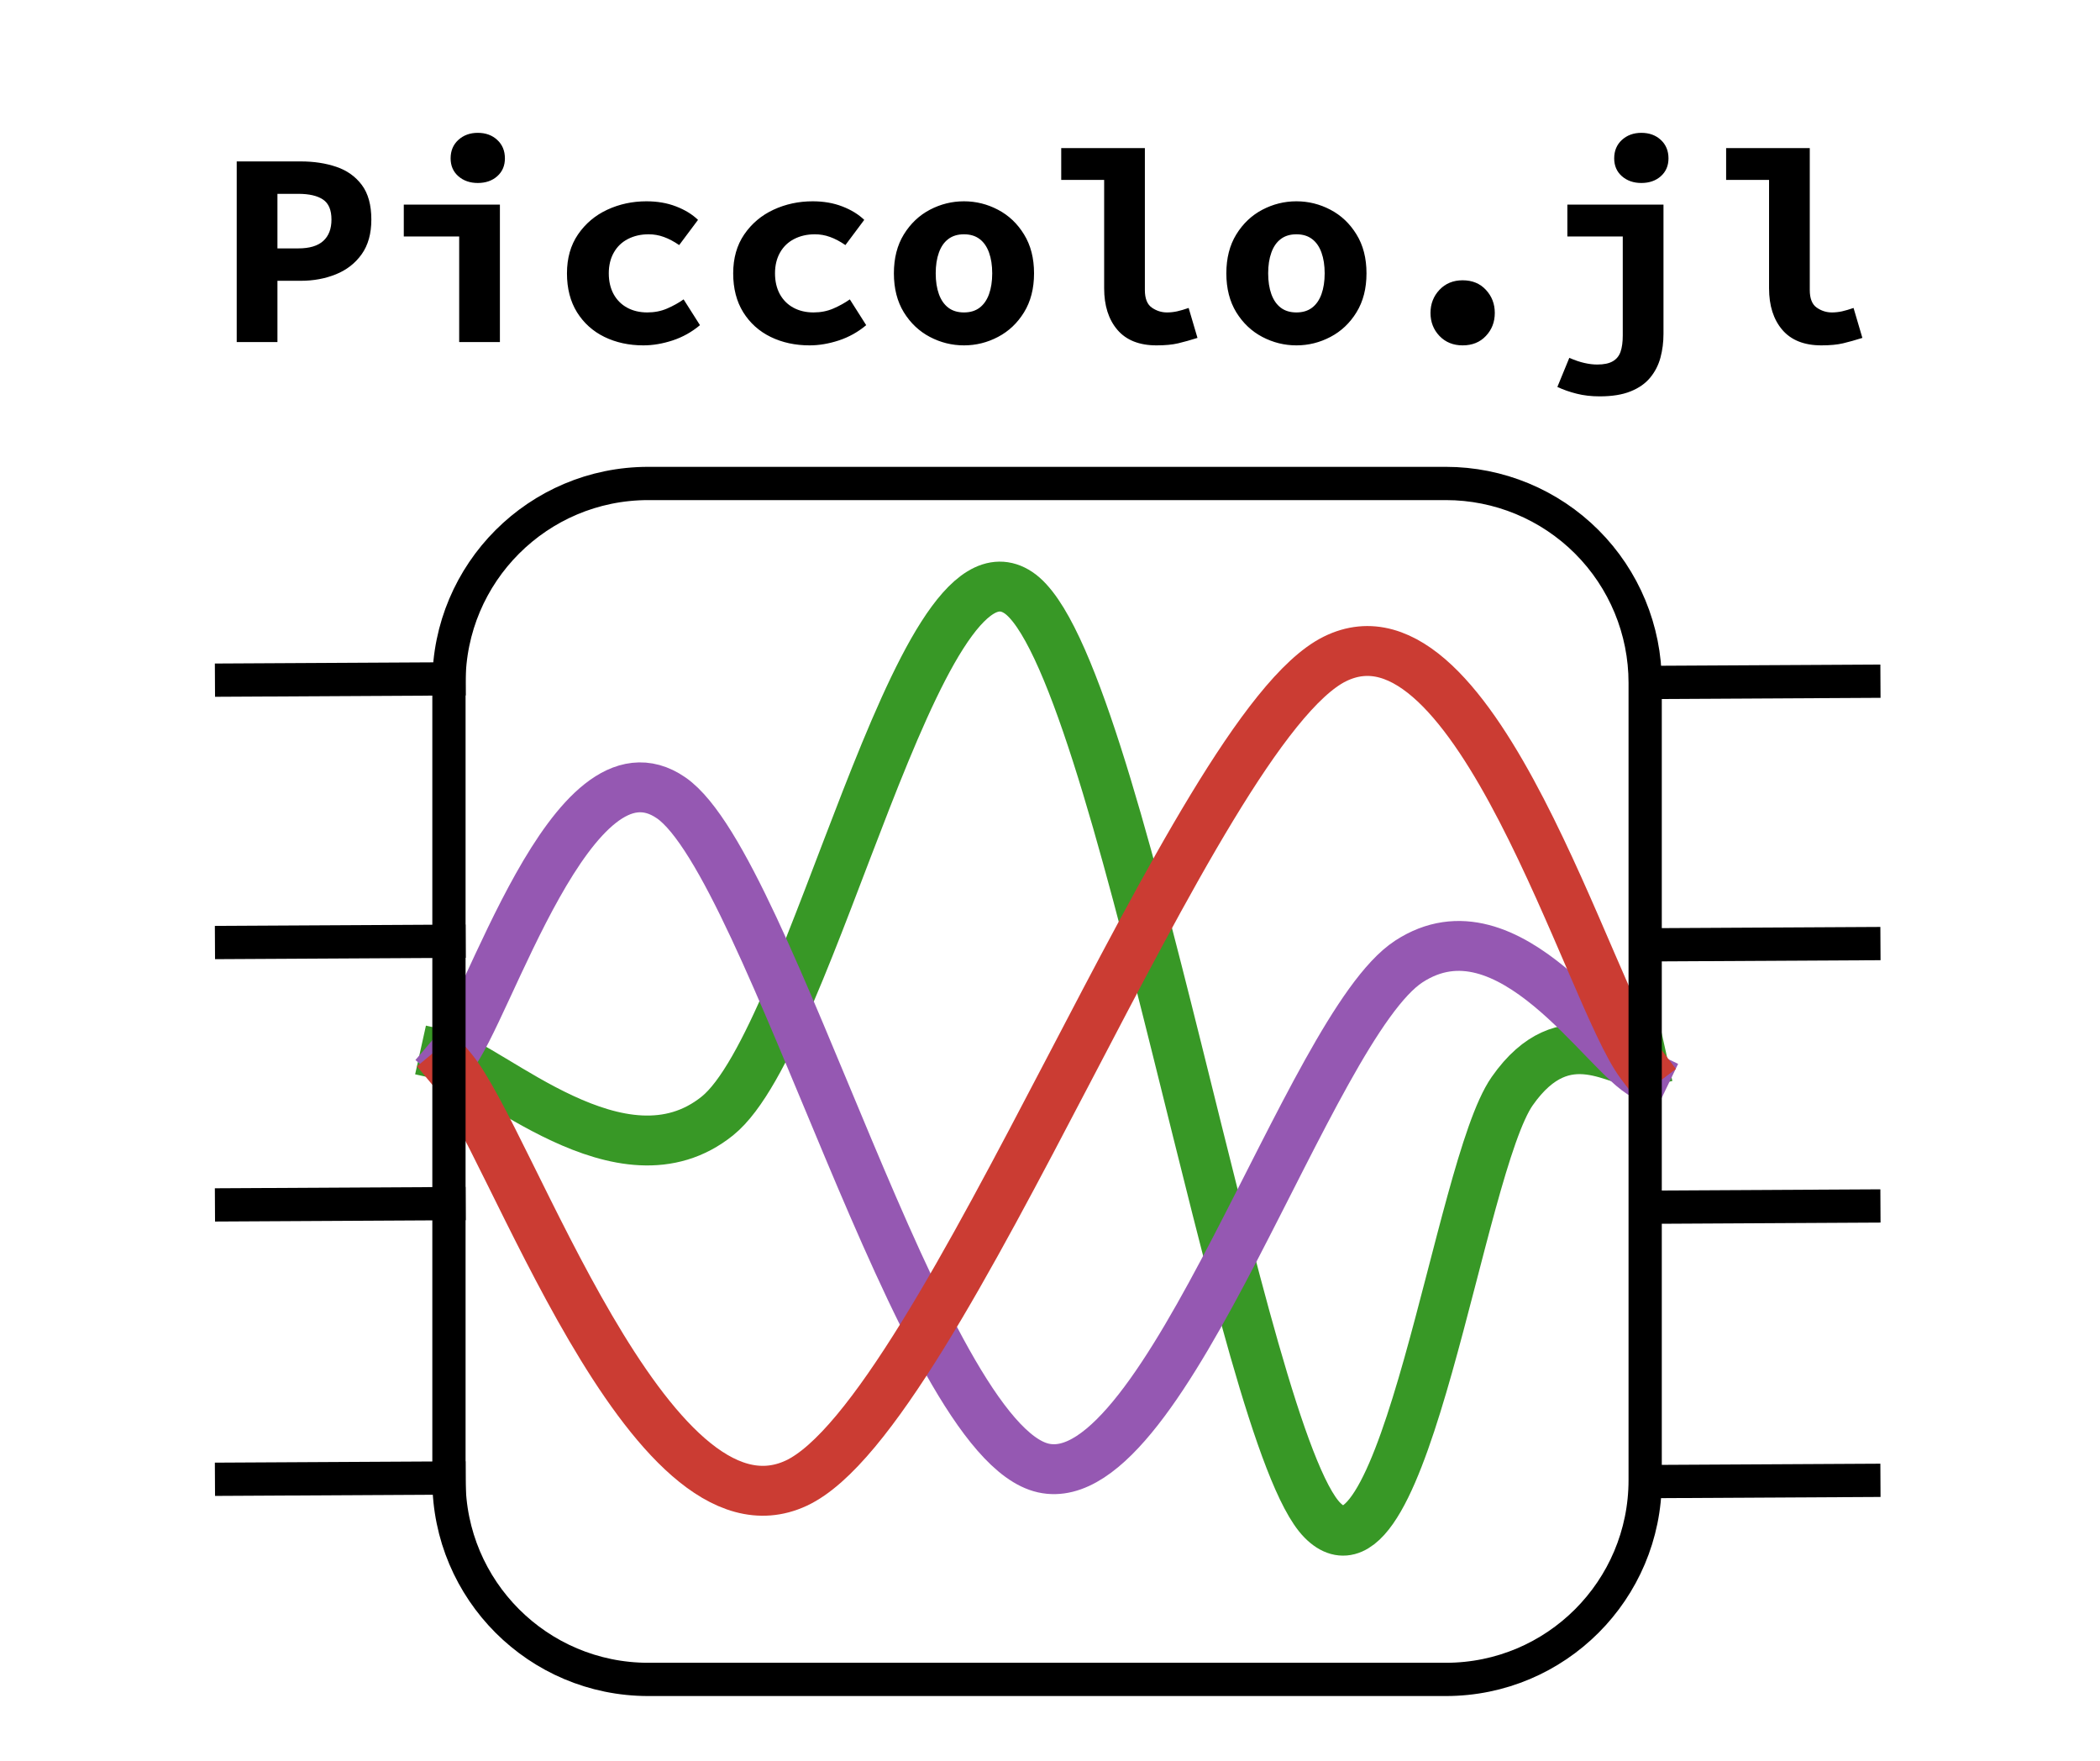 <svg version="1.1" viewBox="0.0 0.0 505.262 423.606" fill="none" stroke="none" stroke-linecap="square" stroke-miterlimit="10" xmlns:xlink="http://www.w3.org/1999/xlink" xmlns="http://www.w3.org/2000/svg"><clipPath id="p.0"><path d="m0 0l505.262 0l0 423.606l-505.262 0l0 -423.606z" clip-rule="nonzero"/></clipPath><g clip-path="url(#p.0)"><path fill="#000000" fill-opacity="0.0" d="m0 0l505.262 0l0 423.606l-505.262 0z" fill-rule="evenodd"/><path fill="#000000" fill-opacity="0.0" d="m55.717 163.591l52.315 -0.283" fill-rule="evenodd"/><path stroke="#000000" stroke-width="8.0" stroke-linejoin="round" stroke-linecap="butt" d="m55.717 163.591l52.315 -0.283" fill-rule="evenodd"/><path fill="#000000" fill-opacity="0.0" d="m55.717 289.822l52.315 -0.283" fill-rule="evenodd"/><path stroke="#000000" stroke-width="8.0" stroke-linejoin="round" stroke-linecap="butt" d="m55.717 289.822l52.315 -0.283" fill-rule="evenodd"/><path fill="#000000" fill-opacity="0.0" d="m55.717 355.822l52.315 -0.283" fill-rule="evenodd"/><path stroke="#000000" stroke-width="8.0" stroke-linejoin="round" stroke-linecap="butt" d="m55.717 355.822l52.315 -0.283" fill-rule="evenodd"/><path fill="#000000" fill-opacity="0.0" d="m28.979 9.283l445.89 0l0 100.189l-445.89 0z" fill-rule="evenodd"/><path fill="#000000" d="m56.955 82.283l0 -43.453l15.391 0q4.734 0 8.562 1.297q3.844 1.297 6.141 4.359q2.297 3.062 2.297 8.328q0 5.078 -2.328 8.344q-2.328 3.266 -6.203 4.828q-3.859 1.562 -8.469 1.562l-5.594 0l0 14.734l-9.797 0zm9.797 -22.531l5.0 0q4.062 0 6.031 -1.797q1.969 -1.797 1.969 -5.141q0 -3.453 -2.031 -4.812q-2.031 -1.375 -5.969 -1.375l-5.0 0l0 13.125zm43.728 22.531l0 -25.391l-13.328 0l0 -7.672l23.125 0l0 33.062l-9.797 0zm4.469 -38.266q-2.797 0 -4.672 -1.625q-1.859 -1.641 -1.859 -4.297q0 -2.734 1.859 -4.438q1.875 -1.703 4.672 -1.703q2.859 0 4.688 1.703q1.844 1.703 1.844 4.438q0 2.656 -1.844 4.297q-1.828 1.625 -4.688 1.625zm39.853 39.062q-5.203 0 -9.375 -2.031q-4.156 -2.031 -6.594 -5.922q-2.422 -3.906 -2.422 -9.375q0 -5.469 2.656 -9.359q2.672 -3.906 7.031 -5.938q4.375 -2.031 9.438 -2.031q3.938 0 7.125 1.234q3.203 1.234 5.281 3.234l-4.531 6.062q-1.938 -1.328 -3.703 -1.953q-1.766 -0.641 -3.641 -0.641q-2.797 0 -5.0 1.141q-2.188 1.125 -3.391 3.266q-1.203 2.125 -1.203 4.984q0 2.859 1.156 5.0q1.172 2.125 3.266 3.266q2.109 1.141 4.844 1.141q2.594 0 4.766 -0.938q2.172 -0.938 3.969 -2.203l3.938 6.203q-2.938 2.469 -6.578 3.672q-3.625 1.188 -7.031 1.188zm39.994 0q-5.203 0 -9.375 -2.031q-4.156 -2.031 -6.594 -5.922q-2.422 -3.906 -2.422 -9.375q0 -5.469 2.656 -9.359q2.672 -3.906 7.031 -5.938q4.375 -2.031 9.438 -2.031q3.938 0 7.125 1.234q3.203 1.234 5.281 3.234l-4.531 6.062q-1.938 -1.328 -3.703 -1.953q-1.766 -0.641 -3.641 -0.641q-2.797 0 -5.0 1.141q-2.188 1.125 -3.391 3.266q-1.203 2.125 -1.203 4.984q0 2.859 1.156 5.0q1.172 2.125 3.266 3.266q2.109 1.141 4.844 1.141q2.594 0 4.766 -0.938q2.172 -0.938 3.969 -2.203l3.938 6.203q-2.938 2.469 -6.578 3.672q-3.625 1.188 -7.031 1.188zm37.134 0q-4.328 0 -8.203 -2.031q-3.859 -2.031 -6.266 -5.922q-2.391 -3.906 -2.391 -9.375q0 -5.469 2.391 -9.359q2.406 -3.906 6.266 -5.938q3.875 -2.031 8.203 -2.031q4.328 0 8.188 2.031q3.875 2.031 6.266 5.938q2.406 3.891 2.406 9.359q0 5.469 -2.406 9.375q-2.391 3.891 -6.266 5.922q-3.859 2.031 -8.188 2.031zm0 -7.922q2.266 0 3.766 -1.141q1.5 -1.141 2.266 -3.266q0.766 -2.141 0.766 -5.0q0 -2.859 -0.766 -4.984q-0.766 -2.141 -2.266 -3.266q-1.5 -1.141 -3.766 -1.141q-2.266 0 -3.766 1.141q-1.5 1.125 -2.266 3.266q-0.766 2.125 -0.766 4.984q0 2.859 0.766 5.0q0.766 2.125 2.266 3.266q1.5 1.141 3.766 1.141zm46.322 7.922q-6.203 0 -9.406 -3.734q-3.188 -3.734 -3.188 -10.0l0 -26.062l-10.328 0l0 -7.656l20.125 0l0 34.125q0 3.062 1.656 4.234q1.672 1.172 3.672 1.172q1.203 0 2.438 -0.266q1.234 -0.281 2.766 -0.812l2.125 7.203q-2.531 0.797 -4.625 1.297q-2.094 0.5 -5.234 0.5zm33.666 0q-4.328 0 -8.203 -2.031q-3.859 -2.031 -6.266 -5.922q-2.391 -3.906 -2.391 -9.375q0 -5.469 2.391 -9.359q2.406 -3.906 6.266 -5.938q3.875 -2.031 8.203 -2.031q4.328 0 8.188 2.031q3.875 2.031 6.266 5.938q2.406 3.891 2.406 9.359q0 5.469 -2.406 9.375q-2.391 3.891 -6.266 5.922q-3.859 2.031 -8.188 2.031zm0 -7.922q2.266 0 3.766 -1.141q1.5 -1.141 2.266 -3.266q0.766 -2.141 0.766 -5.0q0 -2.859 -0.766 -4.984q-0.766 -2.141 -2.266 -3.266q-1.5 -1.141 -3.766 -1.141q-2.266 0 -3.766 1.141q-1.5 1.125 -2.266 3.266q-0.766 2.125 -0.766 4.984q0 2.859 0.766 5.0q0.766 2.125 2.266 3.266q1.5 1.141 3.766 1.141zm39.994 7.922q-3.406 0 -5.578 -2.266q-2.156 -2.266 -2.156 -5.531q0 -3.266 2.156 -5.562q2.172 -2.297 5.578 -2.297q3.469 0 5.594 2.297q2.141 2.297 2.141 5.562q0 3.266 -2.141 5.531q-2.125 2.266 -5.594 2.266zm32.994 12.266q-3.062 0 -5.562 -0.641q-2.5 -0.625 -4.641 -1.625l2.875 -7.0q2.0 0.875 3.625 1.234q1.641 0.375 3.094 0.375q2.406 0 3.734 -0.781q1.344 -0.766 1.875 -2.297q0.531 -1.531 0.531 -3.922l0 -23.797l-13.328 0l0 -7.672l23.125 0l0 31.062q0 3.062 -0.734 5.766q-0.734 2.703 -2.469 4.797q-1.734 2.109 -4.703 3.297q-2.953 1.203 -7.422 1.203zm10.0 -51.328q-2.797 0 -4.672 -1.625q-1.859 -1.641 -1.859 -4.297q0 -2.734 1.859 -4.438q1.875 -1.703 4.672 -1.703q2.859 0 4.688 1.703q1.844 1.703 1.844 4.438q0 2.656 -1.844 4.297q-1.828 1.625 -4.688 1.625zm43.322 39.062q-6.203 0 -9.406 -3.734q-3.188 -3.734 -3.188 -10.0l0 -26.062l-10.328 0l0 -7.656l20.125 0l0 34.125q0 3.062 1.656 4.234q1.672 1.172 3.672 1.172q1.203 0 2.438 -0.266q1.234 -0.281 2.766 -0.812l2.125 7.203q-2.531 0.797 -4.625 1.297q-2.094 0.5 -5.234 0.5z" fill-rule="nonzero"/><path fill="#000000" fill-opacity="0.0" d="m55.717 226.706l52.315 -0.283" fill-rule="evenodd"/><path stroke="#000000" stroke-width="8.0" stroke-linejoin="round" stroke-linecap="butt" d="m55.717 226.706l52.315 -0.283" fill-rule="evenodd"/><path fill="#000000" fill-opacity="0.0" d="m107.039 253.871c10.933 2.425 42.597 33.1 65.596 14.549c22.999 -18.551 48.141 -142.067 72.396 -125.856c24.255 16.212 53.336 203.14 73.136 223.126c19.801 19.986 32.826 -84.843 45.667 -103.21c12.84 -18.367 26.146 -5.829 31.375 -6.995" fill-rule="evenodd"/><path stroke="#389826" stroke-width="12.0" stroke-linejoin="round" stroke-linecap="butt" d="m107.039 253.871c10.933 2.425 42.597 33.1 65.596 14.549c22.999 -18.551 48.141 -142.067 72.396 -125.856c24.255 16.212 53.336 203.14 73.136 223.126c19.801 19.986 32.826 -84.843 45.667 -103.21c12.84 -18.367 26.146 -5.829 31.375 -6.995" fill-rule="evenodd"/><path fill="#000000" fill-opacity="0.0" d="m108.407 254.313c8.849 -10.395 29.317 -78.844 53.092 -62.373c23.775 16.471 59.983 154.64 89.559 161.199c29.577 6.559 63.785 -106.107 87.9 -121.845c24.115 -15.738 47.325 22.848 56.79 27.417" fill-rule="evenodd"/><path stroke="#9558b2" stroke-width="12.0" stroke-linejoin="round" stroke-linecap="butt" d="m108.407 254.313c8.849 -10.395 29.317 -78.844 53.092 -62.373c23.775 16.471 59.983 154.64 89.559 161.199c29.577 6.559 63.785 -106.107 87.9 -121.845c24.115 -15.738 47.325 22.848 56.79 27.417" fill-rule="evenodd"/><path fill="#000000" fill-opacity="0.0" d="m396.123 164.167l52.315 -0.283" fill-rule="evenodd"/><path stroke="#000000" stroke-width="8.0" stroke-linejoin="round" stroke-linecap="butt" d="m396.123 164.167l52.315 -0.283" fill-rule="evenodd"/><path fill="#000000" fill-opacity="0.0" d="m108.78 257.283c13.798 16.583 47.397 115.955 82.79 99.496c35.393 -16.459 95.694 -181.45 129.57 -198.252c33.876 -16.802 61.404 81.201 73.685 97.441" fill-rule="evenodd"/><path stroke="#cb3c33" stroke-width="12.0" stroke-linejoin="round" stroke-linecap="butt" d="m108.78 257.283c13.798 16.583 47.397 115.955 82.79 99.496c35.393 -16.459 95.694 -181.45 129.57 -198.252c33.876 -16.802 61.404 81.201 73.685 97.441" fill-rule="evenodd"/><path fill="#000000" fill-opacity="0.0" d="m396.123 290.398l52.315 -0.283" fill-rule="evenodd"/><path stroke="#000000" stroke-width="8.0" stroke-linejoin="round" stroke-linecap="butt" d="m396.123 290.398l52.315 -0.283" fill-rule="evenodd"/><path fill="#000000" fill-opacity="0.0" d="m396.123 356.398l52.315 -0.283" fill-rule="evenodd"/><path stroke="#000000" stroke-width="8.0" stroke-linejoin="round" stroke-linecap="butt" d="m396.123 356.398l52.315 -0.283" fill-rule="evenodd"/><path fill="#000000" fill-opacity="0.0" d="m396.123 227.282l52.315 -0.283" fill-rule="evenodd"/><path stroke="#000000" stroke-width="8.0" stroke-linejoin="round" stroke-linecap="butt" d="m396.123 227.282l52.315 -0.283" fill-rule="evenodd"/><path fill="#000000" fill-opacity="0.0" d="m108.018 164.248l0 0c0 -26.481 21.467 -47.948 47.948 -47.948l191.914 0l0 0c12.717 0 24.913 5.052 33.905 14.044c8.992 8.992 14.044 21.188 14.044 33.905l0 191.788c0 26.481 -21.467 47.948 -47.948 47.948l-191.914 0c-26.481 0 -47.948 -21.467 -47.948 -47.948z" fill-rule="evenodd"/><path stroke="#000000" stroke-width="8.0" stroke-linejoin="round" stroke-linecap="butt" d="m108.018 164.248l0 0c0 -26.481 21.467 -47.948 47.948 -47.948l191.914 0l0 0c12.717 0 24.913 5.052 33.905 14.044c8.992 8.992 14.044 21.188 14.044 33.905l0 191.788c0 26.481 -21.467 47.948 -47.948 47.948l-191.914 0c-26.481 0 -47.948 -21.467 -47.948 -47.948z" fill-rule="evenodd"/></g></svg>